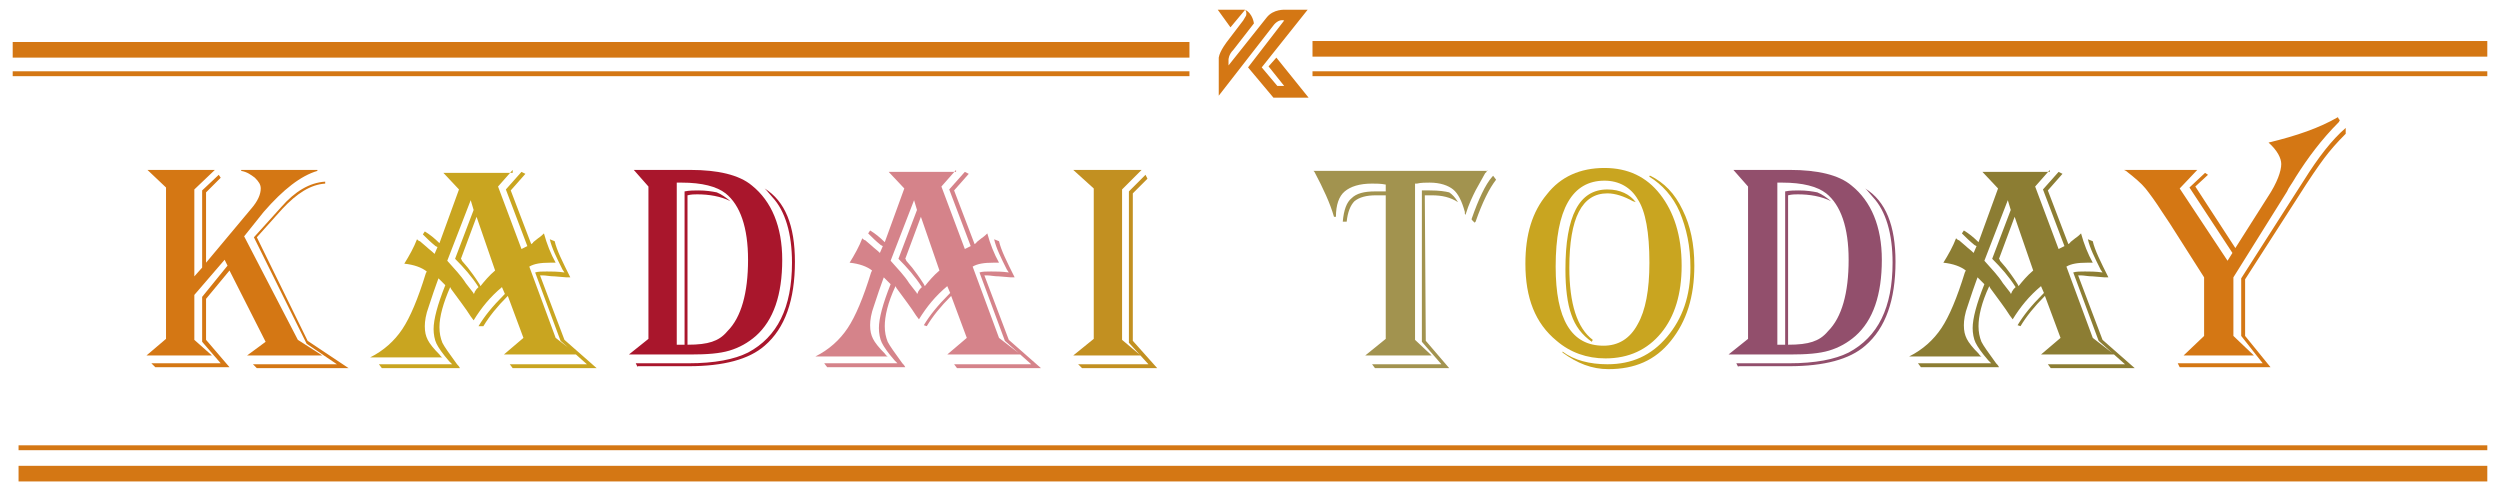 <?xml version="1.0" encoding="utf-8"?>
<svg version="1.1" xmlns="http://www.w3.org/2000/svg" xmlns:xlink="http://www.w3.org/1999/xlink" x="0px"
	 y="0px" viewBox="0 0 256 50" style="enable-background:new 0 0 256 50;" xml:space="preserve">
<style type="text/css">
	.st0{fill:#D47714;}
	.st1{fill:#C9A520;}
	.st2{fill:#A9162C;}
	.st3{fill:#D5838A;}
	.st4{fill:#C29021;}
	.st5{fill:#A2934F;}
	.st6{fill:#924F6C;}
	.st7{fill:#8C7D33;}
</style>
<g>
	<path class="st0" d="M15.1,17.4H22l-2.1,2v8.9l0.8-0.9v-7.9l1.7-1.6l0.2,0.3l-1.5,1.5v7.2l4.6-5.5c0.7-0.8,1-1.5,1-2.1
		c0-0.4-0.2-0.7-0.6-1.1c-0.4-0.3-0.8-0.6-1.4-0.7v-0.1h7.8v0.1C30.8,18,29,19.4,27,21.7L25,24.2l5.5,10.6l2.5,1.6h-7.7l1.9-1.4
		l-3.7-7.3l-2.4,2.9v4.2l2.4,2.8h-7.6l-0.4-0.4h7.1L20.7,35v-4.6l2.6-3.2L23,26.6l-3.1,3.6v4.6l1.8,1.6H15l2-1.7V19.2L15.1,17.4z
		 M33.3,18.8c-1.5,0.1-2.9,1-4.4,2.6l-2.6,2.9l5.2,10.6l4.2,2.8h-9.4l-0.4-0.4h8.6l-3.1-2.1l-5.4-10.9l2.8-3.1
		c1.4-1.6,2.9-2.5,4.5-2.6L33.3,18.8z"/>
	<path class="st1" d="M52.5,17.4l-1.5,1.7l2.4,6.4l0.6-0.3l-2.2-5.8l1.6-1.8l0.4,0.2l-1.5,1.7l2.1,5.5c0.1-0.1,0.2-0.1,0.2-0.2
		l0.5-0.4c0.3-0.2,0.5-0.4,0.6-0.5c0.3,1.1,0.7,2.1,1.2,3c-0.3,0-0.5,0-0.6,0c-0.9,0-1.6,0.1-2.1,0.4l2.7,7.3l2.2,1.7h-7.5l2-1.7
		l-1.6-4.3c-1.1,1.1-1.9,2.1-2.5,3.1L49,33.4c0.6-1,1.4-2,2.6-3.2l0.1-0.1l-0.3-0.7c-1.2,1-2.1,2.1-2.9,3.4l-0.3-0.4
		c-0.5-0.8-1.2-1.7-2-2.8l-0.1-0.2C45.4,31,45,32.4,45,33.5c0,0.6,0.1,1.1,0.3,1.6c0.2,0.4,0.7,1.1,1.5,2.2c0.1,0.1,0.2,0.2,0.3,0.4
		h-8l-0.3-0.4h7.5l-0.3-0.3c-0.7-0.8-1.1-1.4-1.3-1.8c-0.2-0.4-0.3-1-0.3-1.5c0-1,0.4-2.5,1.2-4.5l-0.7-0.7
		c-0.1,0.3-0.3,0.8-0.5,1.4l-0.5,1.5c-0.3,0.8-0.4,1.5-0.4,2c0,0.6,0.1,1,0.3,1.4c0.2,0.4,0.6,0.9,1.2,1.5c0.1,0.1,0.1,0.2,0.3,0.3
		h-7.4c1.4-0.7,2.5-1.7,3.3-2.9c0.8-1.2,1.6-3.1,2.4-5.7l0.1-0.2c-0.5-0.4-1.3-0.7-2.3-0.8c0.5-0.8,1-1.7,1.3-2.5
		c0.1,0.1,0.2,0.2,0.3,0.2l0.7,0.6c0.2,0.2,0.5,0.4,0.8,0.7l0.3-0.7l-0.2-0.1c-0.5-0.4-0.9-0.8-1.2-1.1l-0.1-0.1l0.2-0.3
		c0.5,0.3,1,0.7,1.5,1.2l2-5.5l-1.6-1.7H52.5z M48.2,20.5l-2.4,6.2c0.7,0.8,1.4,1.5,1.9,2.3l0.7,0.9c0,0,0.1,0.1,0.1,0.2
		c0.1-0.1,0.1-0.1,0.1-0.2l0.2-0.3c0,0,0.1-0.1,0.2-0.2c-0.7-1.1-1.5-2-2.4-2.9l1.9-5L48.2,20.5z M48.8,22.2l-1.6,4.3
		c0.1,0.1,0.1,0.2,0.1,0.2l0.6,0.7c0.3,0.4,0.7,0.9,1.2,1.7l0.1,0.2c0.4-0.5,0.9-1.1,1.5-1.6L48.8,22.2z M56.8,24.7
		c0.2,0.9,0.8,2.1,1.6,3.7c-0.2,0-0.3,0-0.4,0l-1.2-0.1c-0.5,0-0.9-0.1-1.2-0.1c0,0-0.1,0-0.3,0l2.5,6.6l3.3,2.9h-8.6l-0.3-0.4h7.9
		l-2.7-2.4l-2.6-7c0.3-0.1,0.7-0.1,1.2-0.1c0.5,0,1.1,0,1.8,0.1l-0.2-0.3c-0.6-1.2-1.1-2.2-1.3-3.1L56.8,24.7z"/>
	<path class="st2" d="M64.9,17.4h5.8c2.8,0,5,0.5,6.3,1.6c2,1.6,3.1,4.2,3.1,7.6c0,3.6-0.9,6.2-2.7,7.8c-0.8,0.7-1.7,1.2-2.7,1.5
		c-1,0.3-2.3,0.4-4,0.4h-6.3l2-1.6V19.1L64.9,17.4z M65.3,37.6l-0.2-0.4h5.4c2.7,0,4.7-0.4,6.1-1.1c3-1.6,4.5-4.6,4.5-9.2
		c0-3-0.7-5.3-2-6.7l-0.6-0.7c0,0-0.1-0.1-0.2-0.2c2.1,1.3,3.1,3.8,3.1,7.5c0,3.9-1,6.8-3.1,8.6c-1.6,1.4-4.2,2.1-7.8,2.1H65.3z
		 M69.3,18.7v16.6h0.8V19.6c0.5-0.1,1-0.1,1.4-0.1c0.8,0,1.4,0.1,1.9,0.2c0.5,0.2,0.9,0.5,1.4,0.9c-1-0.5-2.2-0.7-3.4-0.7
		c-0.3,0-0.6,0-1,0.1v15.3c1.1,0,1.9-0.1,2.5-0.3c0.6-0.2,1.1-0.5,1.6-1.1c1.4-1.4,2.1-3.9,2.1-7.3c0-3.3-0.8-5.6-2.3-6.8
		c-0.9-0.7-2.4-1.1-4.5-1.1H69.3z"/>
	<path class="st3" d="M97.9,17.4l-1.5,1.7l2.4,6.4l0.6-0.3l-2.2-5.8l1.6-1.8l0.4,0.2l-1.5,1.7l2.1,5.5c0.1-0.1,0.2-0.1,0.2-0.2
		l0.5-0.4c0.3-0.2,0.5-0.4,0.6-0.5c0.3,1.1,0.7,2.1,1.2,3c-0.3,0-0.5,0-0.6,0c-0.9,0-1.6,0.1-2.1,0.4l2.7,7.3l2.2,1.7h-7.5l2-1.7
		l-1.6-4.3c-1.1,1.1-1.9,2.1-2.5,3.1l-0.3-0.1c0.6-1,1.4-2,2.6-3.2l0.1-0.1l-0.3-0.7c-1.2,1-2.1,2.1-2.9,3.4l-0.3-0.4
		c-0.5-0.8-1.2-1.7-2-2.8l-0.1-0.2c-0.8,1.7-1.1,3.1-1.1,4.1c0,0.6,0.1,1.1,0.3,1.6c0.2,0.4,0.7,1.1,1.5,2.2
		c0.1,0.1,0.2,0.2,0.3,0.4h-8l-0.3-0.4h7.5l-0.3-0.3c-0.7-0.8-1.1-1.4-1.3-1.8c-0.2-0.4-0.3-1-0.3-1.5c0-1,0.4-2.5,1.2-4.5l-0.7-0.7
		c-0.1,0.3-0.3,0.8-0.5,1.4l-0.5,1.5c-0.3,0.8-0.4,1.5-0.4,2c0,0.6,0.1,1,0.3,1.4c0.2,0.4,0.6,0.9,1.2,1.5c0.1,0.1,0.1,0.2,0.3,0.3
		h-7.4c1.4-0.7,2.5-1.7,3.3-2.9c0.8-1.2,1.6-3.1,2.4-5.7l0.1-0.2c-0.5-0.4-1.3-0.7-2.3-0.8c0.5-0.8,1-1.7,1.3-2.5
		c0.1,0.1,0.2,0.2,0.3,0.2l0.7,0.6c0.2,0.2,0.5,0.4,0.8,0.7l0.3-0.7l-0.2-0.1c-0.5-0.4-0.9-0.8-1.2-1.1l-0.1-0.1l0.2-0.3
		c0.5,0.3,1,0.7,1.5,1.2l2-5.5l-1.6-1.7H97.9z M93.6,20.5l-2.4,6.2c0.7,0.8,1.4,1.5,1.9,2.3l0.7,0.9c0,0,0.1,0.1,0.1,0.2
		c0.1-0.1,0.1-0.1,0.1-0.2l0.2-0.3c0,0,0.1-0.1,0.2-0.2c-0.7-1.1-1.5-2-2.4-2.9l1.9-5L93.6,20.5z M94.3,22.2l-1.6,4.3
		c0.1,0.1,0.1,0.2,0.1,0.2l0.6,0.7c0.3,0.4,0.7,0.9,1.2,1.7l0.1,0.2c0.4-0.5,0.9-1.1,1.5-1.6L94.3,22.2z M102.3,24.7
		c0.2,0.9,0.8,2.1,1.6,3.7c-0.2,0-0.3,0-0.4,0l-1.2-0.1c-0.5,0-0.9-0.1-1.2-0.1c0,0-0.1,0-0.3,0l2.5,6.6l3.3,2.9h-8.6l-0.3-0.4h7.9
		l-2.7-2.4l-2.6-7c0.3-0.1,0.7-0.1,1.2-0.1c0.5,0,1.1,0,1.8,0.1l-0.2-0.3c-0.6-1.2-1.1-2.2-1.3-3.1L102.3,24.7z"/>
	<path class="st4" d="M109.9,17.4h7l-2,2v15.4l1.9,1.6h-6.9l2.1-1.7V19.3L109.9,17.4z M117.5,18.3l-1.5,1.5v15.1l2.5,2.8h-7.7
		l-0.4-0.4h7.2l-2-2.2V19.6l1.7-1.7L117.5,18.3z"/>
	<path class="st5" d="M152.3,17.4c-0.1,0.2-0.1,0.3-0.2,0.3l-1,1.8c-0.3,0.6-0.7,1.4-1,2.4l0,0.1l-0.1-0.1l0-0.2
		c-0.3-1.1-0.7-1.9-1.2-2.3c-0.5-0.4-1.3-0.7-2.4-0.7c-0.4,0-0.9,0-1.3,0.1h-0.2v16l1.7,1.6h-6.8l2.1-1.7V20l-1,0
		c-1,0-1.7,0.2-2.2,0.6c-0.4,0.4-0.7,1.1-0.8,2.1h-0.4c0.1-1.2,0.4-2,0.9-2.4c0.5-0.5,1.3-0.7,2.4-0.7l0.9,0h0.2v-0.7
		c-0.5-0.1-1-0.1-1.4-0.1c-1.3,0-2.2,0.3-2.8,0.8c-0.6,0.5-0.9,1.4-0.9,2.6h-0.2c-0.4-1.4-1.1-2.9-2-4.6l-0.1-0.1H152.3z
		 M149.3,20.7c-0.8-0.5-1.6-0.7-2.7-0.7c-0.2,0-0.5,0-0.7,0l0.1,14.9l2.4,2.8h-7.6l-0.3-0.4h7.1l-2-2.3V19.5l0.8,0
		c1,0,1.6,0.1,2,0.2C148.7,19.9,149,20.2,149.3,20.7z M153.2,18.4c-0.7,0.9-1.4,2.3-2.1,4.3l-0.1,0.1l-0.3-0.3l0-0.1
		c0.7-2,1.4-3.5,2.1-4.3l0.1-0.1L153.2,18.4z"/>
	<path class="st1" d="M164.3,17.2c2.4,0,4.3,0.9,5.7,2.7c1.4,1.8,2.2,4.2,2.2,7.3c0,2.9-0.7,5.2-2.1,6.9c-1.4,1.7-3.3,2.6-5.7,2.6
		c-1.9,0-3.6-0.6-5-1.8c-2.2-1.8-3.2-4.4-3.2-7.9c0-3,0.7-5.3,2.2-7.1C159.8,18.1,161.8,17.2,164.3,17.2z M164.3,18.5
		c-3.3,0-5,2.9-5,8.8c0,5.4,1.6,8.1,4.9,8.1c1.5,0,2.7-0.7,3.5-2.2c0.8-1.4,1.2-3.5,1.2-6.3c0-3.1-0.4-5.3-1.2-6.5
		C167,19.2,165.8,18.5,164.3,18.5z M169,18c1.4,0.7,2.5,1.8,3.3,3.5c0.8,1.6,1.2,3.5,1.2,5.7c0,3.2-0.8,5.7-2.4,7.7
		c-1.6,2-3.7,2.9-6.4,2.9c-1.7,0-3.2-0.6-4.7-1.7V36c1.2,0.9,2.8,1.3,4.6,1.3c2.5,0,4.5-0.9,6.1-2.8c1.6-1.9,2.4-4.2,2.4-7.1
		c0-2.2-0.4-4-1.1-5.7c-0.7-1.6-1.8-2.8-3.1-3.6V18z M167.5,20.7l-0.3-0.1c-0.9-0.5-1.8-0.8-2.6-0.8c-2.6,0-3.9,2.5-3.9,7.6
		c0,3.7,0.8,6.2,2.4,7.4L163,35c-1-0.7-1.7-1.6-2.1-2.8c-0.4-1.1-0.6-2.7-0.6-4.6c0-5.5,1.4-8.2,4.3-8.2
		C165.9,19.4,166.9,19.9,167.5,20.7z"/>
	<path class="st6" d="M177.5,17.4h5.8c2.8,0,5,0.5,6.3,1.6c2,1.6,3.1,4.2,3.1,7.6c0,3.6-0.9,6.2-2.7,7.8c-0.8,0.7-1.7,1.2-2.7,1.5
		c-1,0.3-2.3,0.4-4,0.4H177l2-1.6V19.1L177.5,17.4z M178,37.6l-0.2-0.4h5.4c2.7,0,4.7-0.4,6.1-1.1c3-1.6,4.5-4.6,4.5-9.2
		c0-3-0.7-5.3-2-6.7l-0.6-0.7c0,0-0.1-0.1-0.2-0.2c2.1,1.3,3.1,3.8,3.1,7.5c0,3.9-1,6.8-3.1,8.6c-1.6,1.4-4.2,2.1-7.8,2.1H178z
		 M182,18.7v16.6h0.8V19.6c0.5-0.1,1-0.1,1.4-0.1c0.8,0,1.4,0.1,1.9,0.2c0.5,0.2,0.9,0.5,1.4,0.9c-1-0.5-2.2-0.7-3.4-0.7
		c-0.3,0-0.6,0-1,0.1v15.3c1.1,0,1.9-0.1,2.5-0.3c0.6-0.2,1.1-0.5,1.6-1.1c1.4-1.4,2.1-3.9,2.1-7.3c0-3.3-0.8-5.6-2.3-6.8
		c-0.9-0.7-2.4-1.1-4.5-1.1H182z"/>
	<path class="st7" d="M209.9,17.4l-1.5,1.7l2.4,6.4l0.6-0.3l-2.2-5.8l1.6-1.8l0.4,0.2l-1.5,1.7l2.1,5.5c0.1-0.1,0.2-0.1,0.2-0.2
		l0.5-0.4c0.3-0.2,0.5-0.4,0.6-0.5c0.3,1.1,0.7,2.1,1.2,3c-0.3,0-0.5,0-0.6,0c-0.9,0-1.6,0.1-2.1,0.4l2.7,7.3l2.2,1.7H209l2-1.7
		l-1.6-4.3c-1.1,1.1-1.9,2.1-2.5,3.1l-0.3-0.1c0.6-1,1.4-2,2.6-3.2l0.1-0.1l-0.3-0.7c-1.2,1-2.1,2.1-2.9,3.4l-0.3-0.4
		c-0.5-0.8-1.2-1.7-2-2.8l-0.1-0.2c-0.8,1.7-1.1,3.1-1.1,4.1c0,0.6,0.1,1.1,0.3,1.6c0.2,0.4,0.7,1.1,1.5,2.2
		c0.1,0.1,0.2,0.2,0.3,0.4h-8l-0.3-0.4h7.5l-0.3-0.3c-0.7-0.8-1.1-1.4-1.3-1.8c-0.2-0.4-0.3-1-0.3-1.5c0-1,0.4-2.5,1.2-4.5l-0.7-0.7
		c-0.1,0.3-0.3,0.8-0.5,1.4l-0.5,1.5c-0.3,0.8-0.4,1.5-0.4,2c0,0.6,0.1,1,0.3,1.4c0.2,0.4,0.6,0.9,1.2,1.5c0.1,0.1,0.1,0.2,0.3,0.3
		h-7.4c1.4-0.7,2.5-1.7,3.3-2.9c0.8-1.2,1.6-3.1,2.4-5.7l0.1-0.2c-0.5-0.4-1.3-0.7-2.3-0.8c0.5-0.8,1-1.7,1.3-2.5
		c0.1,0.1,0.2,0.2,0.3,0.2l0.7,0.6c0.2,0.2,0.5,0.4,0.8,0.7l0.3-0.7l-0.2-0.1c-0.5-0.4-0.9-0.8-1.2-1.1l-0.1-0.1l0.2-0.3
		c0.5,0.3,1,0.7,1.5,1.2l2-5.5l-1.6-1.7H209.9z M205.6,20.5l-2.4,6.2c0.7,0.8,1.4,1.5,1.9,2.3l0.7,0.9c0,0,0.1,0.1,0.1,0.2
		c0.1-0.1,0.1-0.1,0.1-0.2l0.2-0.3c0,0,0.1-0.1,0.2-0.2c-0.7-1.1-1.5-2-2.4-2.9l1.9-5L205.6,20.5z M206.3,22.2l-1.6,4.3
		c0.1,0.1,0.1,0.2,0.1,0.2l0.6,0.7c0.3,0.4,0.7,0.9,1.2,1.7l0.1,0.2c0.4-0.5,0.9-1.1,1.5-1.6L206.3,22.2z M214.3,24.7
		c0.2,0.9,0.8,2.1,1.6,3.7c-0.2,0-0.3,0-0.4,0l-1.2-0.1c-0.5,0-0.9-0.1-1.2-0.1c0,0-0.1,0-0.3,0l2.5,6.6l3.3,2.9h-8.6l-0.3-0.4h7.9
		l-2.7-2.4l-2.6-7c0.3-0.1,0.7-0.1,1.2-0.1c0.5,0,1.1,0,1.8,0.1l-0.2-0.3c-0.6-1.2-1.1-2.2-1.3-3.1L214.3,24.7z"/>
	<path class="st0" d="M239.5,12.2l0.1,0.1l-0.1,0.2c-1.8,1.8-3.2,3.7-4.4,5.6c-0.4,0.7-0.8,1.2-0.9,1.5l-5.5,8.8v6l2.1,2h-7.2l2.1-2
		v-6l-3.5-5.5l-0.8-1.2c-0.7-1.1-1.3-1.9-1.7-2.4c-0.4-0.5-1.1-1.1-2-1.8l-0.2-0.1h7.5l-1.8,1.9l4.9,7.4l0.5-0.8l-4.4-6.7l1.6-1.5
		l0.3,0.2l-1.3,1.2l4.1,6.3l3.3-5.2c1-1.5,1.4-2.7,1.4-3.4c0-0.6-0.4-1.4-1.3-2.2c2.9-0.7,5.2-1.5,7.1-2.6L239.5,12.2z M240.2,13.1
		v0.6l-0.1,0.1c-0.8,0.8-1.5,1.6-2.1,2.4c-0.6,0.8-1.5,2.1-2.7,4l-5.4,8.4v5.8l2.6,3.2h-9.3l-0.2-0.4h8.7l-2.2-2.8v-5.9l5.5-8.6
		l0.9-1.4C237.4,16.1,238.8,14.3,240.2,13.1z"/>
	<rect x="1.3" y="7.3" class="st0" width="120.5" height="0.5"/>
	<rect x="1.3" y="4.3" class="st0" width="120.5" height="1.6"/>
	<rect x="134.4" y="7.3" class="st0" width="120.3" height="0.5"/>
	<rect x="134.4" y="4.2" class="st0" width="120.3" height="1.6"/>
	<rect x="1.9" y="45.6" class="st0" width="252.8" height="0.5"/>
	<rect x="1.9" y="47.7" class="st0" width="252.8" height="1.6"/>
	<polygon class="st0" points="124.7,1 127.5,1 126,2.8 	"/>
	<path class="st0" d="M127.5,1c0,0,0.2,0.2,0.1,0.6l-0.3,0.5l-1.6,2.1c0,0-0.8,1-0.9,1.7l0,1.9l0,2l5.6-7.2c0,0,0.5-0.7,1.1-0.5
		l-3.7,4.8l2.6,3.1h3.6l-3.3-4.1l-0.8,0.9l1.6,2h-0.7l-1.6-1.9l4.7-5.9h-2.3c0,0-1.2-0.1-1.9,0.8l-3.9,4.9l0-0.6c0,0,0-0.5,0.5-1
		l2.1-2.7C128.4,2.4,128.3,1.4,127.5,1z"/>
</g>
</svg>
